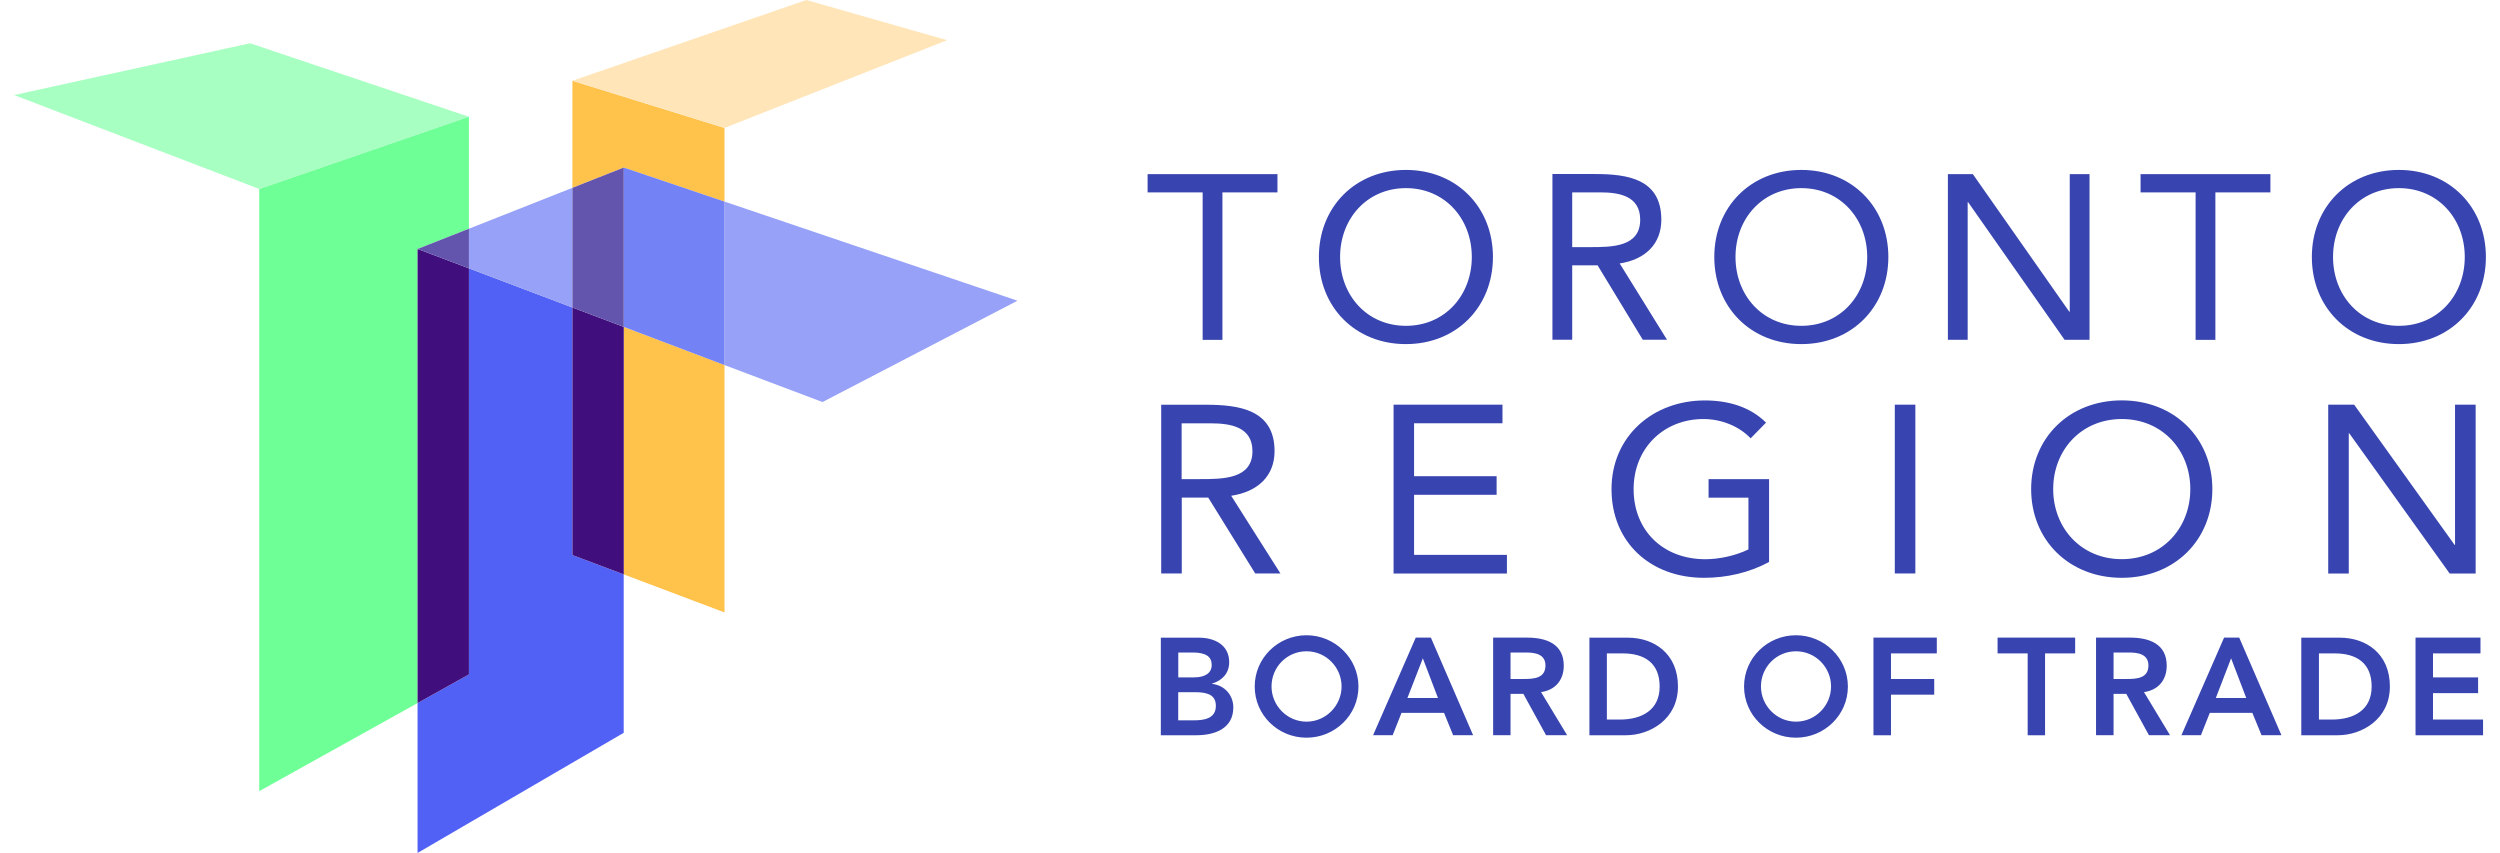 <svg width="170" height="58" viewBox="0 0 170 58" fill="none" xmlns="http://www.w3.org/2000/svg">
<path d="M69.186 20.448L49.266 13.709V24.824L55.93 27.339L69.186 20.448Z" fill="#96A1F7"/>
<path d="M31.887 45.86L28.394 47.809V58L42.412 49.831V39.06L38.924 37.744V20.91L31.887 18.247V45.86Z" fill="#5261F5"/>
<path d="M38.924 20.91V12.772L31.887 15.553V18.247L38.924 20.91Z" fill="#96A1F7"/>
<path d="M49.266 13.709V8.7L38.924 5.492V12.771L42.416 11.394L49.266 13.709ZM42.416 39.06L49.266 41.645V24.82L42.416 22.23V39.06Z" fill="#FFC24A"/>
<path d="M42.417 11.394V22.23L49.266 24.824V13.709L42.417 11.394Z" fill="#7382F5"/>
<path d="M38.924 20.91V37.744L42.416 39.06V22.23L38.924 20.91Z" fill="#400F7D"/>
<path d="M42.416 22.23V11.394L38.924 12.772V20.91L42.416 22.23Z" fill="#6354AD"/>
<path d="M54.831 0L38.924 5.492L49.266 8.7L64.401 2.733L54.831 0Z" fill="#FFE5B8"/>
<path d="M0.959 6.464L17.628 12.85L31.882 7.938L17.001 2.942L0.959 6.464Z" fill="#A8FFC2"/>
<path d="M31.887 15.553V7.938L17.628 12.854V53.798L28.394 47.809V16.93L31.887 15.553Z" fill="#6EFF96"/>
<path d="M31.887 18.247L28.394 16.93V47.809L31.887 45.86V18.247Z" fill="#400F7D"/>
<path d="M31.887 18.247V15.553L28.394 16.93L31.887 18.247Z" fill="#6354AD"/>
<path d="M80.355 32.579H81.604C83.151 32.579 85.167 32.579 85.167 30.682C85.167 29.03 83.686 28.786 82.319 28.786H80.351V32.579H80.355ZM78.958 27.522H81.972C84.255 27.522 86.67 27.849 86.67 30.682C86.67 32.352 85.552 33.437 83.721 33.712L87.069 38.995H85.355L82.161 33.838H80.36V38.995H78.962V27.518L78.958 27.522ZM94.763 27.518H102.169V28.782H96.157V32.382H101.77V33.647H96.157V37.731H102.471V38.999H94.763V27.518ZM120.288 38.219C118.938 38.947 117.409 39.291 115.875 39.291C112.212 39.291 109.583 36.859 109.583 33.263C109.583 29.667 112.396 27.23 115.928 27.23C117.475 27.23 118.978 27.636 120.091 28.738L119.043 29.806C118.246 28.965 117.028 28.494 115.831 28.494C113.137 28.494 111.086 30.473 111.086 33.263C111.086 36.053 113.066 38.027 115.963 38.027C116.914 38.027 118.027 37.783 118.894 37.36V33.843H116.182V32.579H120.297V38.219H120.288ZM128.846 27.518H130.244V38.995H128.846V27.518ZM148.941 33.259C148.941 30.617 147.044 28.494 144.279 28.494C141.514 28.494 139.617 30.617 139.617 33.259C139.617 35.9 141.514 38.023 144.279 38.023C147.044 38.023 148.941 35.9 148.941 33.259ZM138.118 33.259C138.118 29.789 140.699 27.226 144.279 27.226C147.859 27.226 150.44 29.789 150.44 33.259C150.44 36.728 147.859 39.291 144.279 39.291C140.699 39.291 138.118 36.728 138.118 33.259ZM158.319 27.518H160.084L166.911 37.051H166.942V27.518H168.344V38.999H166.578L159.751 29.466H159.716V38.999H158.319V27.518ZM86.867 13.081H83.125V23.111H81.78V13.081H78.037V11.839H86.867V13.081ZM100.083 17.475C100.083 14.881 98.26 12.793 95.605 12.793C92.949 12.793 91.126 14.877 91.126 17.475C91.126 20.073 92.949 22.156 95.605 22.156C98.26 22.156 100.083 20.073 100.083 17.475ZM89.684 17.475C89.684 14.07 92.165 11.555 95.6 11.555C99.036 11.555 101.52 14.07 101.52 17.475C101.52 20.879 99.04 23.399 95.6 23.399C92.16 23.399 89.684 20.884 89.684 17.475ZM106.91 16.804H108.111C109.6 16.804 111.533 16.804 111.533 14.942C111.533 13.321 110.109 13.081 108.798 13.081H106.91V16.808V16.804ZM105.565 11.834H108.461C110.652 11.834 112.97 12.153 112.97 14.938C112.97 16.577 111.896 17.645 110.139 17.915L113.356 23.102H111.708L108.636 18.041H106.91V23.102H105.565V11.839V11.834ZM126.97 17.475C126.97 14.881 125.147 12.793 122.492 12.793C119.837 12.793 118.014 14.877 118.014 17.475C118.014 20.073 119.837 22.156 122.492 22.156C125.147 22.156 126.97 20.073 126.97 17.475ZM116.572 17.475C116.572 14.07 119.052 11.555 122.488 11.555C125.923 11.555 128.408 14.07 128.408 17.475C128.408 20.879 125.927 23.399 122.488 23.399C119.048 23.399 116.572 20.884 116.572 17.475ZM132.456 11.839H134.152L140.712 21.197H140.743V11.839H142.088V23.107H140.392L133.832 13.748H133.802V23.107H132.456V11.839ZM154.388 13.081H150.646V23.111H149.301V13.081H145.558V11.839H154.388V13.081ZM167.604 17.475C167.604 14.881 165.781 12.793 163.126 12.793C160.47 12.793 158.647 14.877 158.647 17.475C158.647 20.073 160.47 22.156 163.126 22.156C165.781 22.156 167.604 20.073 167.604 17.475ZM157.206 17.475C157.206 14.07 159.686 11.555 163.121 11.555C166.557 11.555 169.041 14.07 169.041 17.475C169.041 20.879 166.561 23.399 163.121 23.399C159.681 23.399 157.206 20.884 157.206 17.475ZM119.745 46.68C119.745 47.979 120.805 49.073 122.128 49.073C123.452 49.073 124.512 47.979 124.512 46.68C124.512 45.381 123.46 44.287 122.128 44.287C120.796 44.287 119.745 45.363 119.745 46.68ZM125.656 46.684C125.656 48.628 124.056 50.163 122.124 50.163C120.191 50.163 118.596 48.628 118.596 46.684C118.596 44.74 120.191 43.197 122.124 43.197C124.056 43.197 125.656 44.757 125.656 46.684ZM86.464 46.68C86.464 47.979 87.524 49.073 88.843 49.073C90.162 49.073 91.227 47.979 91.227 46.68C91.227 45.381 90.175 44.287 88.843 44.287C87.511 44.287 86.464 45.363 86.464 46.68ZM92.375 46.684C92.375 48.628 90.776 50.163 88.843 50.163C86.911 50.163 85.32 48.628 85.32 46.684C85.32 44.74 86.915 43.197 88.843 43.197C90.771 43.197 92.375 44.757 92.375 46.684ZM80.123 48.981H81.219C81.828 48.981 82.678 48.881 82.678 48.005C82.678 47.316 82.222 47.068 81.263 47.068H80.119V48.977L80.123 48.981ZM80.123 46.061H81.21C81.999 46.061 82.397 45.725 82.397 45.224C82.397 44.653 82.003 44.37 81.105 44.37H80.123V46.056V46.061ZM78.936 43.363H81.538C82.546 43.363 83.585 43.82 83.585 45.028C83.585 45.782 83.112 46.274 82.424 46.484V46.505C83.261 46.597 83.865 47.255 83.865 48.105C83.865 49.548 82.603 49.997 81.341 49.997H78.936V43.363ZM97.782 47.464L96.753 44.766L95.705 47.464H97.782ZM96.271 43.358H97.3L100.17 49.992H98.812L98.194 48.476H95.302L94.702 49.992H93.37L96.271 43.358ZM103.641 46.17C104.311 46.17 105.091 46.117 105.091 45.254C105.091 44.461 104.355 44.37 103.746 44.37H102.716V46.17H103.641ZM101.533 43.358H103.847C105.131 43.358 106.336 43.772 106.336 45.263C106.336 46.222 105.784 46.924 104.793 47.063L106.564 49.992H105.131L103.588 47.181H102.716V49.992H101.533V43.358ZM110.152 48.929C111.642 48.929 112.856 48.288 112.856 46.68C112.856 45.071 111.804 44.431 110.35 44.431H109.267V48.929H110.152ZM108.08 43.363H110.709C112.457 43.363 114.101 44.431 114.101 46.68C114.101 48.929 112.173 49.997 110.569 49.997H108.08V43.363ZM127.395 43.358H131.703V44.431H128.587V46.17H131.527V47.238H128.587V49.997H127.395V43.358ZM137.881 44.431H135.835V43.358H141.111V44.431H139.064V49.997H137.881V44.431ZM144.643 46.17C145.313 46.17 146.093 46.117 146.093 45.254C146.093 44.461 145.357 44.37 144.743 44.37H143.722V46.17H144.643ZM142.53 43.358H144.849C146.128 43.358 147.337 43.772 147.337 45.263C147.337 46.222 146.785 46.924 145.791 47.063L147.561 49.992H146.128L144.586 47.181H143.722V49.992H142.53V43.358ZM152.745 47.464L151.715 44.766L150.676 47.464H152.745ZM151.237 43.358H152.267L155.137 49.992H153.783L153.161 48.476H150.265L149.664 49.992H148.337L151.237 43.358ZM158.568 48.929C160.058 48.929 161.272 48.288 161.272 46.68C161.272 45.071 160.22 44.431 158.766 44.431H157.688V48.929H158.568ZM156.491 43.363H159.12C160.873 43.363 162.512 44.431 162.512 46.68C162.512 48.929 160.58 49.997 158.976 49.997H156.487V43.363H156.491ZM164.256 43.358V49.997H168.848V48.929H165.444V47.133H168.511V46.061H165.444V44.431H168.673V43.358H164.256Z" fill="#3845B0"/>
</svg>
